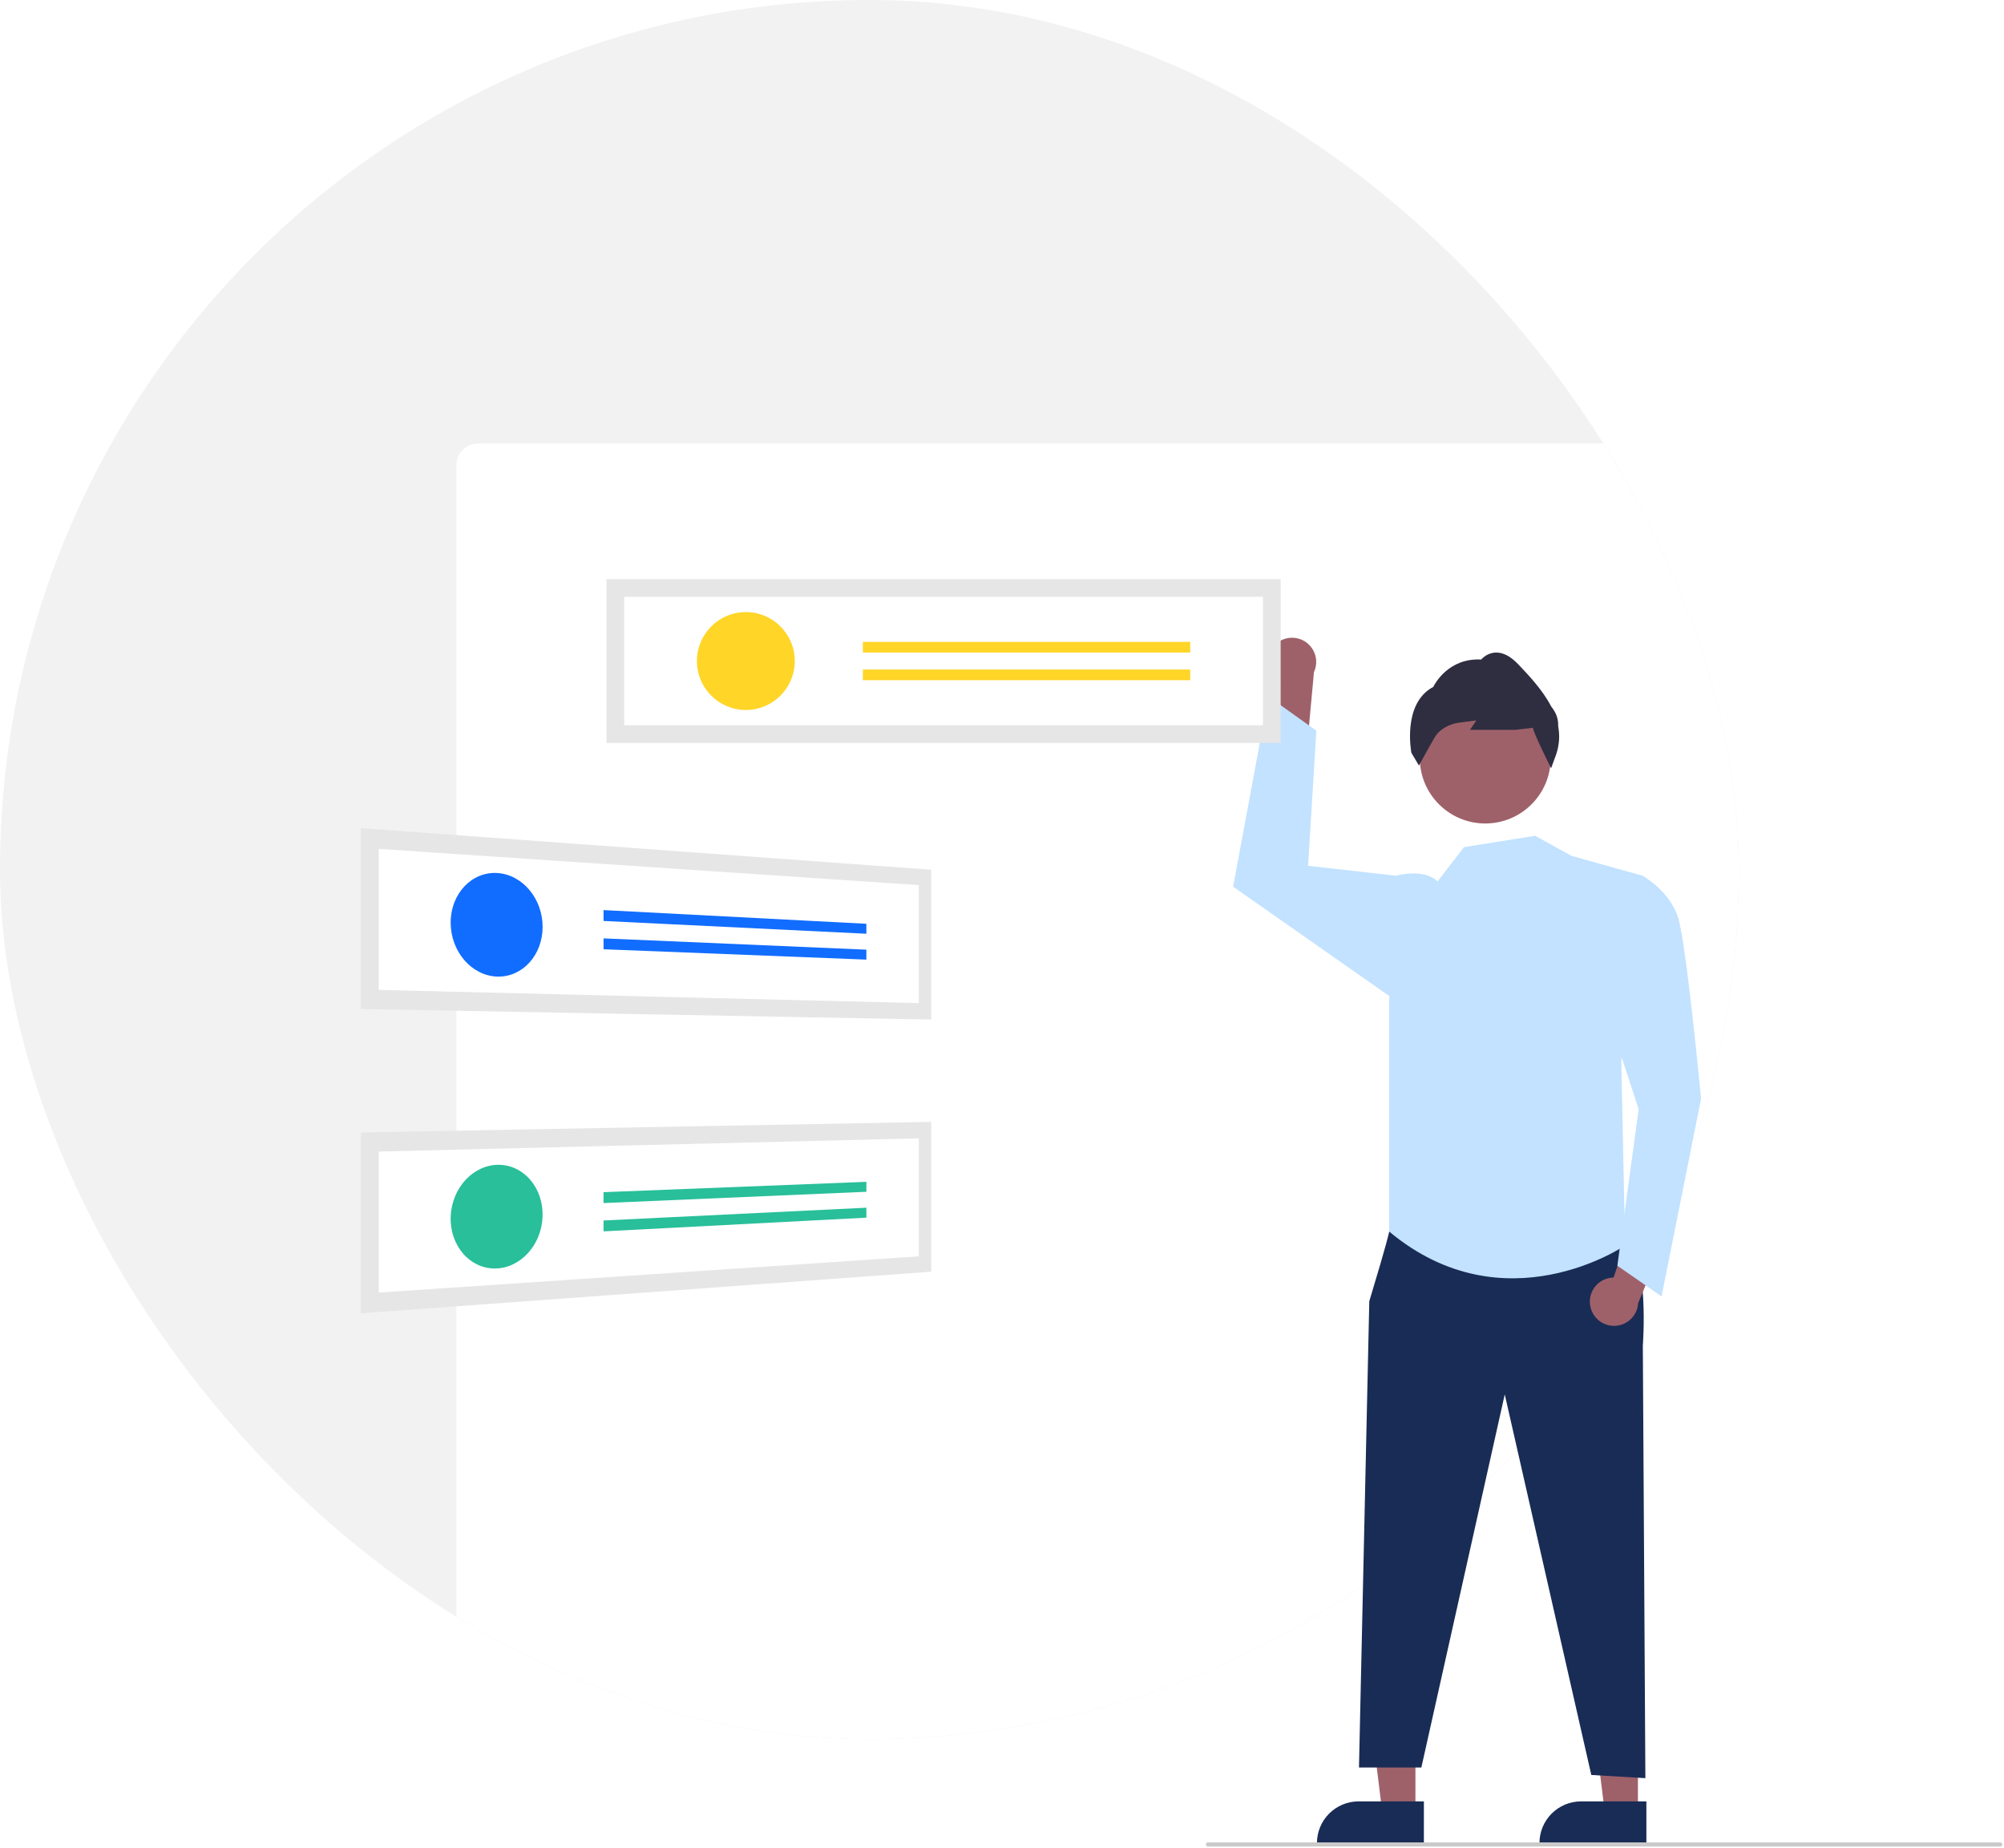 <svg width="461" height="425" viewBox="0 0 461 425" fill="none" xmlns="http://www.w3.org/2000/svg">
<g clip-path="url(#clip0_2003_3272)">
<rect width="400" height="400" rx="200" fill="#F2F2F3"/>
<g filter="url(#filter0_d_2003_3272)">
<rect x="105" y="102" width="368" height="340" rx="5" fill="white"/>
</g>
</g>
<g clip-path="url(#clip1_2003_3272)">
<path d="M444.865 381.918C446.616 381.493 448.159 380.459 449.219 379.001C450.278 377.543 450.785 375.755 450.648 373.958C450.62 373.595 450.053 373.623 450.082 373.987C450.212 375.66 449.74 377.325 448.751 378.68C447.762 380.036 446.32 380.993 444.687 381.38C444.332 381.464 444.512 382.002 444.865 381.918Z" fill="white"/>
<path d="M442.47 397.292C439.307 395.404 436.972 392.392 435.93 388.858C435.827 388.508 435.289 388.686 435.392 389.036C436.482 392.711 438.919 395.84 442.215 397.799C442.529 397.985 442.783 397.478 442.47 397.292Z" fill="white"/>
<path d="M439.323 366.37C438.68 366.676 437.971 366.817 437.259 366.781C436.548 366.745 435.857 366.532 435.247 366.163C434.936 365.973 434.683 366.48 434.993 366.669C435.667 367.074 436.431 367.308 437.217 367.349C438.003 367.391 438.787 367.24 439.501 366.908C439.571 366.883 439.629 366.831 439.662 366.765C439.696 366.698 439.702 366.622 439.681 366.55C439.658 366.479 439.606 366.42 439.539 366.387C439.472 366.353 439.395 366.347 439.323 366.37Z" fill="white"/>
<path d="M420.52 392.196C421.663 390.802 422.272 389.047 422.24 387.245C422.208 385.443 421.537 383.711 420.346 382.358C420.104 382.086 419.669 382.449 419.911 382.722C421.022 383.98 421.648 385.593 421.674 387.271C421.7 388.949 421.126 390.581 420.054 391.873C419.822 392.154 420.289 392.475 420.52 392.196Z" fill="white"/>
<path d="M427.869 405.912C424.206 406.309 420.528 405.31 417.569 403.115C417.276 402.897 416.954 403.364 417.246 403.581C420.33 405.859 424.159 406.891 427.97 406.47C428.333 406.429 428.23 405.872 427.869 405.912Z" fill="white"/>
<path d="M406.734 383.114C406.405 383.745 405.923 384.285 405.334 384.684C404.744 385.084 404.064 385.331 403.355 385.402C402.992 385.438 403.095 385.996 403.457 385.96C404.239 385.877 404.99 385.604 405.642 385.164C406.295 384.724 406.83 384.131 407.2 383.436C407.241 383.374 407.256 383.298 407.243 383.225C407.229 383.152 407.189 383.086 407.129 383.042C407.067 383 406.991 382.983 406.917 382.997C406.843 383.01 406.777 383.052 406.734 383.114Z" fill="white"/>
<path d="M292.863 148.789C292.358 149.419 291.997 150.153 291.805 150.938C291.614 151.723 291.597 152.54 291.756 153.332C291.915 154.125 292.245 154.872 292.725 155.523C293.204 156.174 293.82 156.711 294.529 157.098L291.297 176.471L300.626 172.331L302.265 154.569C302.836 153.334 302.934 151.933 302.541 150.63C302.148 149.328 301.29 148.215 300.131 147.503C298.973 146.79 297.593 146.528 296.253 146.765C294.913 147.002 293.707 147.722 292.863 148.789Z" fill="#9E616A"/>
<path d="M376.79 416.81L369.162 416.809L365.533 387.387L376.792 387.387L376.79 416.81Z" fill="#9E616A"/>
<path d="M378.735 424.206L354.139 424.205V423.894C354.139 421.355 355.148 418.92 356.943 417.124C358.738 415.329 361.173 414.32 363.712 414.32H363.713L378.735 414.321L378.735 424.206Z" fill="#192C55"/>
<path d="M325.605 416.81L317.977 416.809L314.348 387.387L325.606 387.387L325.605 416.81Z" fill="#9E616A"/>
<path d="M327.549 424.206L302.953 424.205V423.894C302.953 421.355 303.962 418.92 305.757 417.124C307.553 415.329 309.988 414.32 312.527 414.32H312.527L327.55 414.321L327.549 424.206Z" fill="#192C55"/>
<path d="M322.426 279.516L319.574 283.266C319.574 283.266 319.316 285.017 314.991 299.284L312.619 406.523H326.97L346.153 320.719L366.062 408.244L378.502 408.978L377.917 309.497C377.917 309.497 379.488 289.031 373.919 285.23C368.349 281.429 322.426 279.516 322.426 279.516Z" fill="#192C55"/>
<path d="M341.671 189.4C349.988 189.4 356.73 182.658 356.73 174.341C356.73 166.024 349.988 159.281 341.671 159.281C333.354 159.281 326.611 166.024 326.611 174.341C326.611 182.658 333.354 189.4 341.671 189.4Z" fill="#9E616A"/>
<path d="M356.819 176.699L356.57 176.201C356.185 175.432 353.001 169.038 352.601 167.393L348.594 167.865L338.158 167.866L339.608 165.691L335.774 166.191C334.373 166.362 333.033 166.867 331.868 167.664C331.153 168.139 330.549 168.762 330.096 169.491C328.726 171.836 326.634 175.672 326.613 175.71L326.413 176.077L324.674 173.153C324.651 173.039 322.497 161.801 329.708 157.989C330.08 157.234 333.249 151.292 340.739 151.693C341.563 150.754 342.723 150.178 343.968 150.088C345.679 149.999 347.454 150.897 349.237 152.77C351.606 155.257 354.85 158.663 356.812 162.445L357.354 163.217C358.123 164.322 358.503 165.651 358.436 166.996C358.853 169.142 358.705 171.36 358.007 173.431L356.819 176.699Z" fill="#2F2E41"/>
<path d="M353.143 192.23L361.476 196.836L377.845 201.419L372.959 244.255L373.848 286.45C373.848 286.45 346.141 305.43 319.572 283.263V230.153L321.144 201.419C321.144 201.419 327.502 199.613 330.703 202.729L336.775 194.842L353.143 192.23Z" fill="#C2E2FF"/>
<path d="M324.815 205.369L321.144 201.423L300.912 199.131L302.811 168.057L291.78 160.188L283.676 203.934L321.112 230.156L324.815 205.369Z" fill="#C2E2FF"/>
<path d="M365.828 300.396C365.677 299.603 365.702 298.785 365.901 298.002C366.1 297.219 366.468 296.489 366.98 295.864C367.492 295.239 368.135 294.733 368.863 294.383C369.591 294.033 370.387 293.847 371.195 293.838L377.424 275.211L383.723 283.242L376.842 299.699C376.767 301.058 376.197 302.341 375.239 303.307C374.281 304.273 373.002 304.854 371.644 304.94C370.287 305.026 368.945 304.611 367.873 303.773C366.801 302.936 366.073 301.734 365.828 300.396Z" fill="#9E616A"/>
<path d="M371.698 206.325L377.848 201.422C377.848 201.422 384.136 204.89 386.049 211.109C387.963 217.328 391.311 252.727 391.311 252.727L382.222 298.172L372.058 291.123L376.96 255.119L368.35 228.809L371.698 206.325Z" fill="#C2E2FF"/>
<path d="M294.604 133.195H139.516V170.882H294.604V133.195Z" fill="#E6E6E6"/>
<path d="M143.586 166.81H290.536V137.262H143.586V166.81Z" fill="white"/>
<path d="M171.575 163.296C177.793 163.296 182.833 158.256 182.833 152.038C182.833 145.821 177.793 140.781 171.575 140.781C165.358 140.781 160.318 145.821 160.318 152.038C160.318 158.256 165.358 163.296 171.575 163.296Z" fill="#FFD527"/>
<path d="M273.801 147.633H198.492V150.08H273.801V147.633Z" fill="#FFD527"/>
<path d="M273.801 153.996H198.492V156.443H273.801V153.996Z" fill="#FFD527"/>
<path d="M83 190.477L214.223 200.048V234.502L83 232.066V190.477Z" fill="#E6E6E6"/>
<path d="M87.135 227.678L211.359 230.716V203.578L87.135 195.246V227.678Z" fill="white"/>
<path d="M114.399 200.792C115.833 200.885 117.23 201.289 118.492 201.977C119.757 202.669 120.88 203.595 121.8 204.706C122.756 205.855 123.505 207.161 124.014 208.567C124.55 210.046 124.823 211.607 124.822 213.181C124.828 214.73 124.554 216.268 124.014 217.72C123.512 219.069 122.762 220.311 121.8 221.381C120.877 222.41 119.75 223.236 118.492 223.806C117.207 224.384 115.807 224.661 114.399 224.617C112.958 224.571 111.545 224.208 110.26 223.553C108.959 222.888 107.8 221.976 106.846 220.869C105.845 219.711 105.059 218.384 104.526 216.95C103.96 215.436 103.671 213.831 103.672 212.214C103.666 210.622 103.955 209.041 104.526 207.554C105.053 206.181 105.841 204.923 106.846 203.849C107.804 202.826 108.968 202.018 110.261 201.478C111.57 200.936 112.986 200.702 114.399 200.792Z" fill="#116DFF"/>
<path d="M138.84 209.32L199.3 212.471V214.761L138.84 211.823V209.32Z" fill="#116DFF"/>
<path d="M138.84 215.828L199.3 218.424V220.714L138.84 218.331V215.828Z" fill="#116DFF"/>
<path d="M83 260.467L214.223 258.031V292.485L83 302.057V260.467Z" fill="#E6E6E6"/>
<path d="M87.135 297.288L211.359 288.956V261.82L87.135 264.859V297.288Z" fill="white"/>
<path d="M103.681 279.766C103.744 278.15 104.098 276.559 104.725 275.068C105.314 273.664 106.152 272.377 107.197 271.269C108.192 270.211 109.385 269.359 110.708 268.76C112.017 268.171 113.441 267.88 114.876 267.908C116.284 267.937 117.668 268.285 118.922 268.927C120.155 269.563 121.244 270.446 122.122 271.521C123.038 272.64 123.737 273.92 124.183 275.296C124.664 276.774 124.876 278.326 124.809 279.879C124.749 281.45 124.414 283 123.82 284.456C123.258 285.837 122.459 287.108 121.457 288.212C120.495 289.277 119.338 290.148 118.048 290.776C116.759 291.401 115.349 291.735 113.917 291.753C112.499 291.77 111.096 291.462 109.815 290.853C108.546 290.244 107.419 289.376 106.507 288.304C105.547 287.177 104.813 285.877 104.343 284.474C103.835 282.959 103.61 281.363 103.681 279.766Z" fill="#28BF9A"/>
<path d="M138.84 274.203L199.3 271.82V274.11L138.84 276.706V274.203Z" fill="#28BF9A"/>
<path d="M138.84 280.71L199.3 277.773V280.063L138.84 283.214V280.71Z" fill="#28BF9A"/>
<path d="M460.139 424.703H277.881C277.754 424.703 277.632 424.652 277.542 424.563C277.453 424.473 277.402 424.351 277.402 424.224C277.402 424.098 277.453 423.976 277.542 423.886C277.632 423.797 277.754 423.746 277.881 423.746H460.139C460.266 423.746 460.388 423.797 460.477 423.886C460.567 423.976 460.618 424.098 460.618 424.224C460.618 424.351 460.567 424.473 460.477 424.563C460.388 424.652 460.266 424.703 460.139 424.703Z" fill="#CACACA"/>
</g>
<defs>
<filter id="filter0_d_2003_3272" x="97" y="94" width="384" height="356" filterUnits="userSpaceOnUse" color-interpolation-filters="sRGB">
<feFlood flood-opacity="0" result="BackgroundImageFix"/>
<feColorMatrix in="SourceAlpha" type="matrix" values="0 0 0 0 0 0 0 0 0 0 0 0 0 0 0 0 0 0 127 0" result="hardAlpha"/>
<feOffset/>
<feGaussianBlur stdDeviation="4"/>
<feComposite in2="hardAlpha" operator="out"/>
<feColorMatrix type="matrix" values="0 0 0 0 0 0 0 0 0 0 0 0 0 0 0 0 0 0 0.25 0"/>
<feBlend mode="normal" in2="BackgroundImageFix" result="effect1_dropShadow_2003_3272"/>
<feBlend mode="normal" in="SourceGraphic" in2="effect1_dropShadow_2003_3272" result="shape"/>
</filter>
<clipPath id="clip0_2003_3272">
<rect width="400" height="400" rx="200" fill="white"/>
</clipPath>
<clipPath id="clip1_2003_3272">
<rect width="377.616" height="291.506" fill="white" transform="translate(83 133.195)"/>
</clipPath>
</defs>
</svg>
